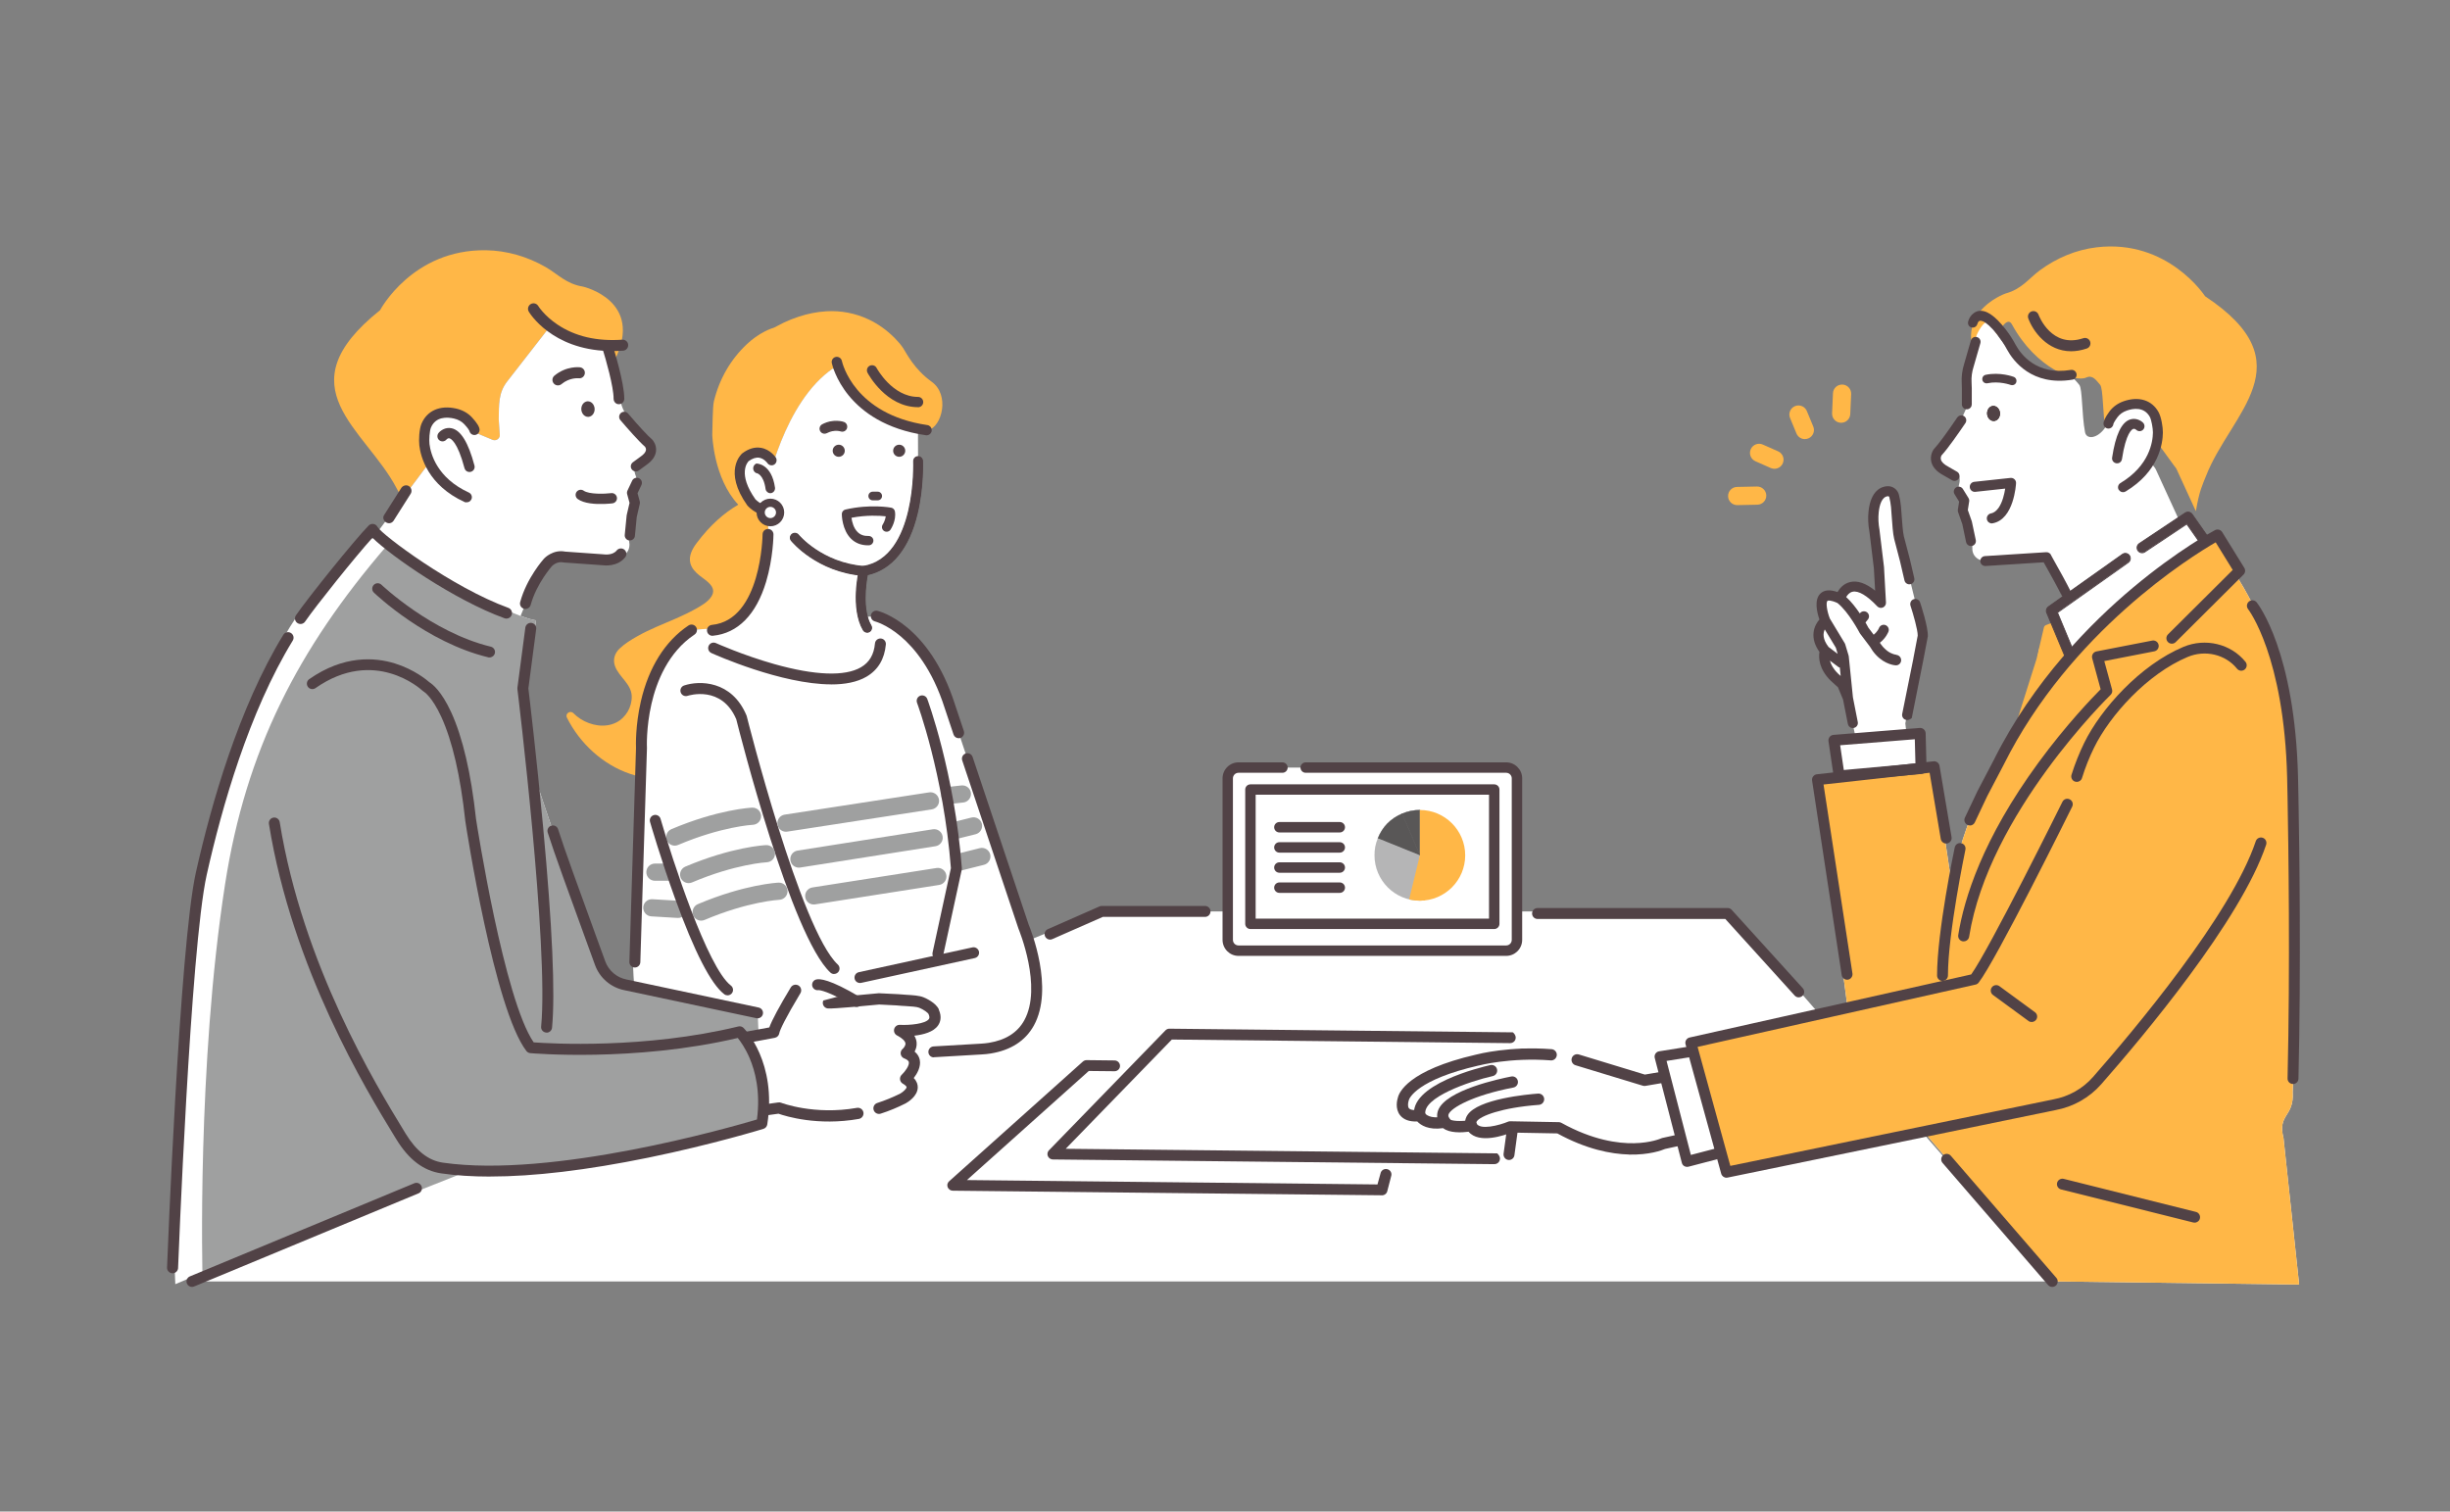 <?xml version="1.0" encoding="UTF-8"?>
<svg id="_レイヤー_1" data-name="レイヤー 1" xmlns="http://www.w3.org/2000/svg" xmlns:xlink="http://www.w3.org/1999/xlink" viewBox="0 0 470 290">
  <rect x="0" y="0" width="470" height="290" fill="#808080" stroke="none"/>
  <defs>
    <style>
      .cls-1 {
        fill: #fff;
      }

      .cls-2 {
        clip-path: url(#clippath-2);
      }

      .cls-3 {
        clip-path: url(#clippath-1);
      }

      .cls-4 {
        fill: #595757;
      }

      .cls-5 {
        clip-path: url(#clippath);
      }

      .cls-6 {
        fill: #1f0905;
      }

      .cls-7 {
        fill: none;
      }

      .cls-8 {
        fill: #514246;
      }

      .cls-9 {
        fill: #ffb747;
      }

      .cls-10 {
        fill: #b5b5b6;
      }

      .cls-11 {
        fill: #9fa0a0;
      }
    </style>
    <clipPath id="clippath">
      <rect class="cls-7" x="1.83" y="-296.07" width="226.54" height="226.21"/>
    </clipPath>
    <clipPath id="clippath-1">
      <rect class="cls-7" x="248.23" y="-296.07" width="226.54" height="226.21"/>
    </clipPath>
    <clipPath id="clippath-2">
      <path class="cls-7" d="m272.38,155.4c-1.2,0-2.29.22-3.4.69-2.21.94-3.77,2.52-4.67,4.75-.45,1.11-.63,2.06-.63,3.26,0,4.81,3.9,8.7,8.7,8.7s8.7-3.9,8.7-8.7-3.9-8.7-8.7-8.7Z"/>
    </clipPath>
  </defs>
  <g class="cls-5">
    <g>
      <path class="cls-1" d="m66.84-207.17c-3.18.83-5.68,3.06-7.14,6-1.46,2.94-1.89,6.58-.93,10.24,1.71,6.54,7.27,10.88,12.98,10.53,2.79,8.38,5.22,18.63,20.63,31.47,0,0,.51,8.22-6.78,21.61,0,0-20.57,9.77-38.22,18.65-13.68,6.89-23.52,19.58-26.83,34.54L5.5,1.78l108.36,69.74,1.91,3.47L224.14,1.78l-15.43-77.59c-3.07-13.88-12.21-25.64-24.9-32.06-17.97-9.08-39.77-19.44-39.77-19.44-4.39-12.37-7.09-21.61-7.09-21.61,10.92-9.76,18.16-23.09,20.94-31.47,5.71.35,11.27-3.98,12.98-10.53.95-3.65.53-7.3-.93-10.24-1.46-2.94-3.96-5.17-7.14-6h-95.96Z"/>
      <path class="cls-11" d="m211.1-73.43c-3.07-13.88-24.9-32.06-24.9-32.06l-40.45-18.31c-30.32,29.46-63.73,0-63.73,0,0,0-14.61,8.64-32.25,17.53-13.68,6.89-23.52,19.58-26.83,34.54L7.89,4.16l108.36,69.74,1.91,3.47L226.53,4.16l-15.43-77.59Z"/>
      <path class="cls-8" d="m115.78,78.86c-.3,0-.61-.04-.91-.11-1.06-.25-1.96-.94-2.49-1.9l-1.44-2.61L3.4,5.04c-1.34-.86-2.01-2.45-1.71-4.02l15.06-75.9c3.59-16.26,14.12-29.81,28.89-37.25,15.1-7.61,32.54-15.95,37.14-18.14,4.34-8.31,5.4-14.28,5.65-16.93-13.52-11.73-16.96-21.51-19.55-29.47-6.43-.97-12.01-6.16-13.87-13.28-1.16-4.44-.73-9.04,1.21-12.95,2.03-4.09,5.45-6.94,9.63-8.03,2.07-.55,4.19.7,4.73,2.77.54,2.07-.7,4.19-2.77,4.73-1.98.52-3.63,1.93-4.64,3.98-1.11,2.23-1.34,4.91-.65,7.54,1.2,4.6,5.06,7.89,8.99,7.64,1.76-.12,3.37.98,3.92,2.65.21.62.41,1.25.62,1.89,2.53,7.79,5.39,16.63,18.82,27.82.82.68,1.32,1.67,1.39,2.74.02.38.49,9.5-7.25,23.71-.39.72-1,1.3-1.74,1.65-.21.1-20.74,9.85-38.14,18.61-12.68,6.39-21.71,18.02-24.78,31.92L9.82-.06l106.14,68.31c.46.3.85.69,1.15,1.15L219.84,0l-14.93-75.07c-2.81-12.71-11.14-23.44-22.84-29.36-17.71-8.96-39.47-19.29-39.68-19.39-.93-.44-1.65-1.24-1.99-2.21-4.38-12.33-7.13-21.73-7.16-21.83-.42-1.43.02-2.98,1.14-3.98,9.77-8.74,17.01-21.26,19.85-29.8.55-1.67,2.14-2.76,3.92-2.65,3.89.26,7.79-3.04,8.99-7.64.69-2.63.46-5.3-.65-7.53-1.02-2.05-2.67-3.46-4.64-3.98-2.07-.54-3.31-2.66-2.77-4.73.54-2.07,2.67-3.32,4.73-2.77,4.18,1.09,7.6,3.94,9.63,8.03,1.94,3.91,2.37,8.5,1.21,12.95-1.87,7.16-7.49,12.36-13.96,13.3-3.22,8.28-9.77,19.75-19.3,28.92,1,3.26,3.03,9.74,5.8,17.61,5.19,2.48,23.26,11.13,38.4,18.78,13.79,6.97,23.6,19.61,26.94,34.69L227.95,1.02c.3,1.53-.34,3.1-1.63,3.97l-108.36,73.21c-.65.44-1.41.66-2.17.66Z"/>
    </g>
  </g>
  <g class="cls-3">
    <path class="cls-1" d="m314.48-205.81c-3.18.83-5.68,3.06-7.14,6-1.46,2.94-1.89,6.58-.93,10.24,1.71,6.54,7.27,10.88,12.98,10.53,2.79,8.38,5.22,18.63,20.63,31.47,0,0,.51,8.22-6.78,21.61,0,0-20.57,9.77-38.22,18.65-13.68,6.89-23.52,19.58-26.83,34.54L253.14,3.13l108.36,69.74,1.92,3.47L471.79,3.13l-15.43-77.59c-3.07-13.88-12.21-25.64-24.9-32.06-17.97-9.08-39.77-19.44-39.77-19.44-4.39-12.37-7.09-21.61-7.09-21.61,10.92-9.76,18.16-23.09,20.94-31.47,5.71.35,11.27-3.98,12.98-10.53.95-3.65.53-7.3-.93-10.24-1.46-2.94-3.96-5.17-7.14-6h-95.96Z"/>
    <path class="cls-8" d="m363.42,80.22c-.3,0-.61-.04-.91-.11-1.06-.25-1.96-.94-2.49-1.9l-1.44-2.61L251.05,6.39c-1.34-.86-2.01-2.45-1.71-4.02l15.06-75.9c3.59-16.27,14.12-29.81,28.89-37.25,15.1-7.61,32.54-15.95,37.14-18.14,4.34-8.31,5.4-14.28,5.65-16.93-13.52-11.73-16.96-21.51-19.55-29.47-6.43-.97-12.01-6.16-13.87-13.28-1.16-4.44-.73-9.04,1.21-12.95,2.03-4.09,5.45-6.94,9.63-8.03,2.07-.55,4.19.7,4.73,2.77.54,2.07-.7,4.19-2.77,4.73-1.98.52-3.63,1.93-4.64,3.98-1.11,2.23-1.34,4.91-.65,7.54,1.2,4.6,5.06,7.89,8.99,7.64,1.76-.12,3.37.98,3.92,2.65.21.62.41,1.25.62,1.89,2.53,7.79,5.39,16.63,18.82,27.82.82.68,1.32,1.67,1.39,2.74.02.38.49,9.5-7.25,23.71-.39.72-1,1.3-1.74,1.65-.21.1-20.74,9.85-38.14,18.61-12.68,6.39-21.71,18.02-24.78,31.92L257.46,1.3l106.14,68.31c.46.3.85.69,1.15,1.15L467.48,1.36l-14.93-75.07c-2.81-12.71-11.14-23.44-22.84-29.36-17.71-8.96-39.47-19.29-39.68-19.39-.93-.44-1.65-1.24-1.99-2.21-4.38-12.33-7.13-21.73-7.16-21.83-.42-1.43.02-2.98,1.14-3.98,9.77-8.74,17.01-21.26,19.85-29.8.55-1.67,2.14-2.76,3.92-2.65,3.89.26,7.79-3.04,8.99-7.64.69-2.63.46-5.3-.65-7.53-1.02-2.05-2.67-3.46-4.64-3.98-2.07-.54-3.31-2.66-2.77-4.73.54-2.07,2.67-3.32,4.73-2.77,4.18,1.09,7.6,3.94,9.63,8.03,1.94,3.91,2.37,8.5,1.21,12.95-1.87,7.16-7.49,12.36-13.96,13.3-3.22,8.28-9.77,19.75-19.3,28.92,1,3.26,3.03,9.74,5.8,17.61,5.19,2.48,23.26,11.13,38.4,18.78,13.79,6.97,23.6,19.61,26.94,34.69l15.45,77.67c.3,1.53-.34,3.1-1.63,3.97l-108.36,73.21c-.65.44-1.41.66-2.17.66Z"/>
  </g>
  <polygon class="cls-1" points="331.86 174.86 238.33 174.86 210.95 174.86 36.83 245.85 393.69 245.85 331.86 174.86"/>
  <path class="cls-1" d="m290.79,198.74l-3.29,23.54-21.31-.23-1.67,6.26-80.52-.86,24.68-22.09,9.61.1,6.89-7.38s65.62-.36,65.61.65Z"/>
  <path class="cls-8" d="m286.68,223.35l-84.66-.9c-.3,0-.6-.12-.8-.34-.39-.42-.36-1.03.01-1.42l22.35-23.01c.2-.21.48-.33.78-.32l65.85.7s.02,0,.03.01c1.04.92.38,2.07-.54,2.06l-64.9-.69-20.36,20.96,82.77.88c1.05.92.39,2.08-.53,2.07Z"/>
  <path class="cls-8" d="m265.09,229.32l-82.31-.88c-.43,0-.82-.27-.98-.67-.16-.4-.05-.85.27-1.13l25.67-22.98c.2-.18.46-.27.73-.27l5.34.06c.58,0,1.05.48,1.05,1.05,0,.57-.49,1.03-1.07,1.02l-4.92-.05-23.38,20.93,78.76.84.59-2.14c.12-.56.68-.92,1.25-.8.57.12.94.66.82,1.22l-.77,2.98c-.1.49-.54.83-1.05.83Z"/>
  <path class="cls-8" d="m289.48,222.54s-.09,0-.14,0c-.57-.08-.97-.61-.9-1.18l2.62-19.27c.08-.57.61-.97,1.18-.9.57.08.97.61.9,1.18l-2.62,19.27c-.07.53-.52.91-1.04.91Z"/>
  <path class="cls-8" d="m345.07,191.35c-.28,0-.55-.11-.76-.32l-13.33-14.72h-36.02c-.58,0-1.05-.47-1.05-1.05s.47-1.05,1.05-1.05h36.46c.29,0,.56.12.76.32l13.64,15.04c.4.42.39,1.08-.03,1.48-.2.19-.46.29-.73.29Z"/>
  <g>
    <path class="cls-1" d="m277.24,215.29c.81,1.42,5.02.68,5.02.68,1.33,2.83,7.48.24,7.48.24l9.31.17c12.15,6.74,20.08,3.01,20.08,3.01l12.66-2.77c.21-8.39-4.76-11.31-4.76-11.31l-11.53,1.96-12.92-3.93c-1.63-.49-3.3-.82-5-.95-8.09-.63-14.19,1.02-14.19,1.02-13.58,3.12-14.18,7.46-14.18,7.46,0,0-1.33,3.7,3.16,3.19,0,0,.95,2.01,4.85,1.24Z"/>
    <path class="cls-8" d="m282.23,217.05c-.42-.01-.82-.27-.98-.69-.32-.82-.24-1.65.23-2.39,2-3.16,11.67-4.02,13.59-4.16.59-.04,1.11.4,1.16,1,.04.59-.4,1.11-1,1.16-7.18.53-11.29,2.16-11.92,3.16-.1.16-.11.27-.04.45.22.56-.06,1.18-.61,1.4-.14.05-.28.08-.42.07Z"/>
    <path class="cls-8" d="m277.21,216.36c-.32,0-.64-.16-.84-.44-.88-1.18-.74-2.25-.47-2.94,1.51-3.86,11.94-6.05,14.02-6.45.59-.11,1.15.27,1.26.86.11.59-.27,1.15-.86,1.26-7.77,1.49-11.94,3.89-12.42,5.11-.08.21-.11.45.2.87.35.48.25,1.16-.23,1.51-.2.15-.44.22-.67.21Z"/>
    <path class="cls-8" d="m272.36,215.13c-.49-.01-.93-.36-1.03-.86-1.29-6.19,12.94-9.56,14.57-9.93.58-.13,1.16.24,1.29.82.13.58-.24,1.16-.82,1.29-4.51,1.01-13.6,4.15-12.92,7.38.12.58-.25,1.16-.84,1.28-.08.02-.17.02-.25.02Z"/>
    <path class="cls-8" d="m312.54,221.5c-3.52-.09-8.23-1.01-13.79-4.05l-8.82-.16c-1.24.49-6.18,2.24-8.2-.16-1.34.17-3.65.28-4.89-.69-2.82.4-4.29-.57-4.96-1.28-1.51.06-2.61-.34-3.29-1.19-1.01-1.28-.56-2.97-.42-3.4.21-.93,1.9-5.22,14.96-8.23.47-.12,6.51-1.67,14.53-1.05.59.05,1.04.57.99,1.16-.05.59-.56,1.04-1.16.99-7.79-.6-13.76.97-13.82.99-.01,0-.03,0-.04,0-11.79,2.71-13.24,6.26-13.35,6.58,0,.08-.02.1-.05.19-.1.3-.23,1.06.05,1.42.26.32.98.44,1.97.33.48-.06.91.15,1.09.6.1.16.9,1.21,3.67.66.46-.09.92.12,1.15.53.27.32,2.07.47,3.9.15.48-.08.96.16,1.16.6.66,1.41,4.45.39,6.08-.29.14-.06.29-.09.44-.08l9.31.17s0,0,0,0c.17,0,.34.05.5.14,6,3.33,10.88,3.96,13.91,3.9,3.28-.06,5.17-.91,5.19-.92.07-.03.15-.06.22-.08l11.82-2.58c-.05-2.83-.74-5.26-2.05-7.22-.73-1.1-1.49-1.77-1.89-2.08l-11.09,1.88c-.17.03-.33.02-.5-.03l-12.92-3.93c-.57-.17-.89-.78-.72-1.35.17-.57.78-.89,1.35-.72l12.67,3.86,11.27-1.91c.25-.04.51,0,.73.13.23.13,5.51,3.35,5.29,12.27-.01.5-.36.92-.85,1.03l-12.56,2.75c-.58.25-3.03,1.17-6.92,1.08Zm-39.18-7.91h0Zm-3.06-2.58h0Z"/>
  </g>
  <g>
    <polygon class="cls-1" points="318.43 202.71 323.63 222.84 331.91 220.68 327.55 201.26 318.43 202.71"/>
    <path class="cls-8" d="m323.63,223.87c-.18,0-.36-.05-.52-.14-.24-.14-.41-.37-.47-.63l-5.2-20.13c-.07-.28-.02-.58.14-.82.16-.24.41-.41.7-.45l9.12-1.45c.54-.08,1.05.26,1.17.79l4.36,19.42c.12.54-.21,1.08-.74,1.22l-8.28,2.16c-.09.02-.17.03-.26.03Zm-3.92-20.32l4.66,18.03,6.32-1.65-3.93-17.51-7.04,1.12Z"/>
  </g>
  <path class="cls-9" d="m383.28,64.1c.29-.69,1.8-3.49,2.68-1.87,4.62,8.5,12.15,11.17,14.24,10.21,1.27-.58,1.91.52,2.67,1.37.64.72.46,5.67,1.12,9.11.27,1.42,2.38,1.32,3.96-1.03.81-1.2,2.54-1.28,3.53-.23l5.69,7.81c.17.18.31.39.41.61l3.67,8c.67-4.01,1.28-5.07,1.96-6.8,4.73-12.12,19.37-21.5-.19-34.44,0,0-7.13-11.03-20.83-9.39-3.93.47-7.64,2.04-10.83,4.38-2.11,1.55-3.51,3.64-6.6,4.47,0,0-12.38,4.27-3.35,16.39.34-4.01,1.11-6.79,1.88-8.61Z"/>
  <path class="cls-9" d="m123.04,143.53s-.8-15.73,9.6-22.66l4.98-.37c2.08-1.01,6.95-3.65,8.17-6.63,0,0,2.2-6.86,1.44-15.21l-.2-4.85s3.27-16.68,12.83-23.15c0,0,4.7,8.03,15.89,12.13.49-.41,1.37-.03,2.31-.27,2.64-.66,4.2-6.75.67-9.28-3.35-2.41-4.79-5.39-5.47-6.45-.47-.7-1.03-1.33-1.62-1.93-1.43-1.45-3.1-2.67-4.93-3.54-2.55-1.22-5.37-1.77-8.2-1.6-1.8.11-3.56.47-5.27,1.03-.98.32-1.93.7-2.87,1.14-.62.29-1.3.7-1.86.96-.21.09-.45.15-.66.23-.38.15-.76.31-1.12.5-1.25.64-2.41,1.47-3.43,2.43-3.16,2.96-5.3,6.7-6.35,10.99-.27,1.11-.25,5.29-.31,6.44,0,0,.22,8.29,4.99,13.39-2.67,1.54-5.33,3.84-7.97,7.34-.83,1.1-1.61,2.5-1.21,3.93.27.97.95,1.67,1.71,2.29,1.21.99,3.52,2.19,2.31,4.06-.7,1.08-1.95,1.76-3.05,2.38-1.2.67-2.44,1.26-3.7,1.81-2.51,1.1-5.09,2.08-7.48,3.44-1.18.67-2.41,1.42-3.39,2.36-.94.9-1.32,2.12-.87,3.36.77,2.11,3.14,3.38,3.21,5.78.06,2.06-1.14,4.13-3,5.05-2.16,1.07-4.81.57-6.78-.67-.52-.33-.99-.71-1.42-1.14-.6-.6-1.62.08-1.23.87,2.47,4.93,6.87,9,12.12,10.78.64.22,1.28.39,1.94.53l.24-5.46Z"/>
  <path class="cls-9" d="m77.16,95.72l6.76-9.06.87.87,5.25-5.01,4.45,1.86c.62.26,1.32-.15,1.39-.82l-.21-3.15c.07-2.78-.09-5.02,1.62-7.22l8.6-11.05c-.89,1.04,8.43,3.83,11.66,4.15l.39,2.76c5.68-11.39-6.09-14.06-6.09-14.06-3.23-.5-4.87-2.43-7.17-3.75-3.48-2-7.42-3.17-11.47-3.23-14.12-.2-20.3,11.5-20.3,11.5-18.66,14.89-2.81,22.68,3.21,34.23.36.68.69,1.25,1.03,1.96Z"/>
  <polygon class="cls-1" points="353.33 154.55 351.83 142.18 368.27 140.71 369.19 150.39 353.33 154.55"/>
  <path class="cls-1" d="m196.35,177.79l-14.13-42.26c-4.8-15.11-14.13-17.33-14.13-17.33l-2.38.18c-1.63-4.13-.04-8.85-.04-8.85,11.18-2.18,10.45-21.08,10.45-21.08-.04-5,0-5.53,0-5.53-11.47-4.05-16.27-12.27-16.27-12.27-9.57,6.47-12.83,23.15-12.83,23.15l.2,4.85c.76,8.35-1.44,15.21-1.44,15.21-1.22,2.98-6.09,5.61-8.17,6.63l-4.98.37c-10.4,6.93-9.6,22.66-9.6,22.66l-1.6,36.52c-.04,2.77-.25,14.52,2.41,16.11l3.98,10.28,60.39-5.16c.55-.03,1.09-.08,1.63-.17,15.28-2.49,6.48-23.32,6.48-23.32Z"/>
  <path class="cls-8" d="m121.78,185.62s-.02,0-.03,0c-.58-.02-1.03-.5-1.01-1.08l1.27-41c-.02-.48-.14-4.31.93-8.97,1.5-6.54,4.66-11.58,9.14-14.57.48-.32,1.13-.19,1.45.29.32.48.19,1.13-.29,1.45-5.08,3.39-7.3,9.1-8.26,13.29-1.05,4.6-.88,8.41-.87,8.44,0,.03,0,.06,0,.09l-1.27,41.04c-.02.57-.48,1.02-1.05,1.02Z"/>
  <path class="cls-8" d="m179.14,202.86c-.55,0-1.01-.43-1.04-.99-.03-.58.41-1.07.98-1.11l9.09-.53c.53-.03,1.04-.08,1.53-.16,3.22-.52,5.5-1.97,6.79-4.31,3.54-6.41-1.06-17.46-1.1-17.57-.01-.02-.02-.05-.03-.08l-10.77-32.22c-.18-.55.11-1.14.66-1.33.55-.18,1.14.11,1.33.66l10.76,32.18c.37.88,4.94,12.21.99,19.36-1.62,2.92-4.41,4.73-8.29,5.36-.56.09-1.15.15-1.75.18l-9.08.53s-.04,0-.06,0Z"/>
  <path class="cls-8" d="m183.91,141.63c-.44,0-.85-.28-.99-.72l-1.69-5.05c-2.38-7.5-5.9-11.62-8.43-13.76-2.73-2.31-4.93-2.87-4.95-2.88-.56-.14-.9-.7-.77-1.26.14-.56.7-.9,1.26-.77.4.1,9.96,2.54,14.88,18.03l1.68,5.03c.18.55-.11,1.14-.66,1.33-.11.04-.22.05-.33.05Z"/>
  <path class="cls-8" d="m173.66,86.52c-.02.64-.56,1.14-1.2,1.12-.64-.02-1.14-.56-1.12-1.2.02-.64.56-1.14,1.2-1.12.64.02,1.14.56,1.12,1.2Z"/>
  <path class="cls-8" d="m162.06,86.52c-.02.64-.56,1.14-1.2,1.12-.64-.02-1.14-.56-1.12-1.2.02-.64.56-1.14,1.2-1.12.64.02,1.14.56,1.12,1.2Z"/>
  <g>
    <g>
      <path class="cls-8" d="m165.67,110.27s-.04,0-.06,0c-8.79-.71-13.5-6.4-13.69-6.64-.26-.32-.21-.78.11-1.03.32-.26.78-.21,1.03.11h0c.04.05,4.54,5.45,12.67,6.11.4.03.71.39.67.79-.03.38-.35.68-.73.68Z"/>
      <path class="cls-8" d="m165.67,110.4s-.05,0-.07,0c-8.84-.71-13.58-6.45-13.78-6.69-.14-.18-.21-.4-.19-.63.02-.23.14-.43.31-.58.37-.3.91-.24,1.21.13.04.05,4.5,5.41,12.58,6.06.47.04.83.45.79.93-.04.44-.41.79-.86.79Zm-13.18-7.84c-.13,0-.27.04-.38.14-.13.1-.21.25-.22.41-.02.16.03.32.13.45.19.24,4.87,5.9,13.61,6.6.33.03.63-.23.66-.56.03-.34-.22-.63-.56-.66-8.2-.66-12.71-6.1-12.76-6.15-.12-.15-.3-.22-.47-.22Z"/>
    </g>
    <g>
      <path class="cls-8" d="m165.67,110.37s-.04,0-.07,0c-8.83-.71-13.56-6.44-13.76-6.68-.14-.17-.2-.39-.18-.61.02-.22.13-.42.3-.56.36-.29.88-.23,1.17.12.04.05,4.49,5.42,12.6,6.07.22.02.42.12.57.29.14.17.21.38.2.61-.03.43-.4.77-.83.77Zm-13.18-7.84c-.14,0-.28.05-.4.14-.13.11-.21.26-.23.43-.02.17.03.34.14.47.2.24,4.88,5.9,13.63,6.61.35.03.66-.24.69-.58.01-.17-.04-.33-.15-.46-.11-.13-.26-.21-.43-.22-8.2-.66-12.69-6.09-12.74-6.14-.13-.15-.31-.23-.49-.23Z"/>
      <path class="cls-8" d="m165.67,110.49s-.05,0-.08,0c-8.87-.71-13.65-6.48-13.85-6.72-.16-.2-.24-.45-.21-.7.03-.25.15-.48.35-.64.41-.33,1.01-.27,1.35.14.04.05,4.47,5.38,12.52,6.02.25.02.49.14.65.33.17.19.25.44.23.7-.04.49-.46.88-.95.88Zm-13.18-7.84c-.12,0-.23.04-.32.11-.11.09-.17.21-.19.34-.01.14.03.27.11.38.19.24,4.85,5.86,13.54,6.56.13,0,.27-.03.37-.12.11-.09.17-.21.18-.35.01-.14-.03-.27-.12-.37-.09-.1-.21-.17-.35-.18-8.24-.66-12.78-6.13-12.83-6.19-.1-.12-.24-.19-.4-.19Z"/>
    </g>
  </g>
  <g>
    <g>
      <path class="cls-8" d="m166.35,121.18c-.25,0-.5-.13-.64-.36-2.43-4.17-.82-11.16-.75-11.45.07-.29.31-.51.6-.56,10.51-1.67,9.84-20.13,9.83-20.32-.02-.41.3-.75.7-.77.41-.02.75.3.77.7,0,.2.2,4.98-1.02,10.07-1.59,6.68-4.89,10.7-9.55,11.67-.3,1.58-1.12,6.81.69,9.91.2.35.09.8-.26,1-.12.07-.24.1-.37.1Z"/>
      <path class="cls-8" d="m166.35,121.3c-.3,0-.58-.16-.73-.42-2.45-4.21-.84-11.24-.77-11.53.08-.34.35-.59.69-.64,10.4-1.65,9.75-20.02,9.74-20.2-.02-.47.34-.86.81-.88.47-.02.86.34.88.81,0,.2.2,5-1.02,10.1-1.59,6.67-4.9,10.73-9.56,11.74-.3,1.62-1.07,6.74.69,9.76.24.4.1.92-.3,1.16-.13.08-.28.12-.43.12Zm9.78-33.46s-.02,0-.03,0c-.34.01-.61.31-.6.65,0,.19.67,18.75-9.93,20.43-.25.04-.45.23-.51.47-.07.29-1.67,7.24.74,11.37.17.29.56.39.85.22.3-.17.4-.56.22-.85-1.83-3.13-1-8.44-.7-9.99,0-.04.04-.08.09-.09,4.61-.96,7.89-4.97,9.46-11.59,1.21-5.07,1.02-9.84,1.01-10.04-.01-.33-.29-.6-.62-.6Z"/>
    </g>
    <g>
      <path class="cls-8" d="m166.35,121.28c-.3,0-.57-.16-.72-.41-2.45-4.2-.83-11.23-.76-11.52.08-.33.34-.58.68-.63,10.43-1.66,9.76-20.03,9.75-20.22-.02-.46.34-.85.8-.87.46-.02.85.34.87.8,0,.2.2,5-1.02,10.09-1.59,6.67-4.9,10.73-9.56,11.73-.3,1.61-1.08,6.75.69,9.78.11.19.14.42.09.63-.06.22-.19.4-.39.51-.13.07-.27.11-.42.11Zm9.78-33.46s-.02,0-.03,0c-.35.02-.62.31-.61.66,0,.19.68,18.73-9.92,20.42-.26.04-.46.23-.52.48-.07.29-1.67,7.24.74,11.38.11.19.32.32.55.32.11,0,.22-.03.32-.09.15-.09.25-.22.3-.39.04-.16.02-.34-.07-.48-1.83-3.13-1-8.43-.7-9.98v-.06s.08-.01.08-.01c4.62-.97,7.89-4.98,9.47-11.6,1.21-5.07,1.02-9.84,1.01-10.04-.01-.34-.3-.61-.64-.61Z"/>
      <path class="cls-8" d="m166.35,121.39c-.34,0-.65-.18-.82-.47-2.47-4.24-.85-11.31-.78-11.61.09-.37.39-.66.77-.72,10.34-1.64,9.66-19.92,9.66-20.1-.02-.52.38-.96.9-.98.52-.02.96.38.98.9,0,.2.2,5.01-1.02,10.13-1.59,6.68-4.9,10.76-9.57,11.8-.3,1.6-1.04,6.66.69,9.63.13.22.16.47.1.72-.06.24-.22.45-.44.58-.14.08-.31.13-.48.13Zm9.78-33.57l-.02.11c-.29.01-.51.26-.5.55,0,.19.69,18.83-10.01,20.53-.21.03-.38.19-.43.4-.07.29-1.66,7.2.73,11.3.14.24.48.33.72.19.12-.07.21-.18.24-.32.04-.14.02-.28-.05-.4-1.85-3.16-1.01-8.5-.71-10.06v-.06s.06-.08.1-.09h.06c4.57-.97,7.82-4.95,9.39-11.53,1.21-5.06,1.02-9.81,1.01-10.01-.01-.28-.24-.5-.53-.5v-.11Z"/>
    </g>
  </g>
  <path class="cls-1" d="m141.57,88.95s.12,10.12,8.67,8.8l1.2-5.66s-5.78-10.12-9.88-3.13Z"/>
  <g>
    <g>
      <path class="cls-8" d="m147.05,98.71c.56,0,1.09-.15,1.58-.44.38-.23.51-.73.28-1.11-.23-.38-.73-.51-1.11-.28-1.24.74-2.77-.74-3.01-.98-3.54-5.02-1.51-7.3-1.26-7.55.76-.56,1.49-.79,2.16-.68,1.02.17,1.66,1.08,1.67,1.09.25.37.75.46,1.12.22.37-.25.47-.75.22-1.12-.04-.06-1.01-1.49-2.73-1.79-1.14-.2-2.3.14-3.45,1.01-.02.01-.03.03-.05.04-.15.13-3.59,3.26,1.03,9.76.02.03.04.05.06.08.03.03.63.68,1.5,1.17.68.38,1.35.58,1.99.58Z"/>
      <path class="cls-8" d="m147.05,98.87c-.67,0-1.36-.2-2.06-.6-.87-.49-1.48-1.13-1.54-1.2-.03-.03-.05-.06-.08-.09-4.7-6.62-1.16-9.84-1.01-9.97.02-.02.04-.03.06-.05,1.19-.89,2.39-1.24,3.57-1.04,1.78.3,2.79,1.79,2.83,1.85.29.44.17,1.04-.26,1.34-.44.3-1.04.18-1.34-.26,0,0-.61-.87-1.56-1.03-.62-.1-1.31.12-2.04.65-.22.22-2.17,2.42,1.3,7.33.15.15,1.65,1.62,2.8.94.22-.13.48-.17.73-.11.25.06.46.22.6.44.27.46.13,1.05-.33,1.33-.51.31-1.07.46-1.66.46Zm-1.71-12.69c-.9,0-1.82.34-2.73,1.03-.01,0-.03.02-.04.03-.14.13-3.48,3.16,1.06,9.55.02.02.03.04.05.06.06.07.64.68,1.46,1.14,1.22.69,2.41.74,3.41.14.31-.19.41-.59.22-.89-.09-.15-.23-.25-.4-.3-.17-.04-.34-.02-.49.07-1.33.79-2.9-.7-3.2-1.01-3.63-5.15-1.51-7.52-1.26-7.77.82-.6,1.58-.84,2.29-.73,1.09.18,1.77,1.15,1.77,1.16.2.29.61.37.9.17.3-.2.38-.6.18-.9-.04-.06-.98-1.44-2.62-1.72-.2-.03-.4-.05-.6-.05Z"/>
    </g>
    <g>
      <path class="cls-8" d="m147.78,94.47s.09,0,.13-.01c.41-.07.68-.48.62-.89-.64-4.42-3.28-4.47-3.4-4.47h0c-.59.28-.65,1.1-.11,1.46l.08.06c.06,0,1.49.13,1.92,3.2.05.38.38.65.75.65Z"/>
      <path class="cls-8" d="m147.78,94.62c-.45,0-.84-.34-.91-.79-.41-2.95-1.76-3.07-1.78-3.07h-.04s-.12-.08-.12-.08c-.3-.2-.47-.54-.44-.9.03-.36.24-.67.56-.83l.07-.02c.12,0,2.9.05,3.55,4.61.07.51-.26.98-.75,1.07-.05,0-.1.01-.16.01Zm-2.61-4.17c.27.04,1.61.4,2.02,3.33.05.33.36.56.7.51.32-.05.54-.37.49-.71-.58-4.06-2.87-4.32-3.2-4.34-.21.11-.34.32-.35.55-.02.25.09.48.3.62l.05.04Z"/>
    </g>
  </g>
  <g>
    <path class="cls-8" d="m157.99,83.06c-.22-.05-.42-.2-.54-.42-.22-.41-.06-.91.35-1.13,2.09-1.11,3.98-.47,4.06-.44.43.15.66.63.51,1.06-.15.43-.62.66-1.06.51-.07-.02-1.31-.41-2.73.34-.19.1-.4.12-.59.07Z"/>
    <path class="cls-8" d="m158.18,83.21c-.08,0-.15,0-.23-.03h0c-.27-.06-.49-.24-.62-.48-.25-.47-.07-1.05.4-1.3,2.14-1.14,4.08-.48,4.16-.45.5.18.76.73.59,1.23-.17.5-.72.76-1.22.59-.05-.02-1.25-.4-2.63.33-.14.07-.3.11-.45.11Zm2.21-2.22c-.7,0-1.6.14-2.54.64-.34.18-.48.61-.29.96.09.18.26.31.46.36h0c.17.04.35.02.5-.06,1.47-.78,2.77-.37,2.83-.35.37.13.77-.07.9-.43.13-.37-.06-.77-.43-.9-.04-.01-.6-.2-1.42-.2Z"/>
  </g>
  <path class="cls-8" d="m177.74,83.51s-.1,0-.14-.01c-15.42-2.25-17.93-13.38-18.03-13.85-.11-.53.23-1.06.76-1.17.53-.11,1.05.23,1.17.76.09.42,2.38,10.26,16.39,12.31.24.03.44.15.59.31.19.21.29.5.25.81-.07.49-.49.84-.98.84Z"/>
  <path class="cls-8" d="m176.13,78.12c-6.15,0-9.56-6.34-9.71-6.61-.25-.48-.07-1.08.41-1.33.48-.25,1.08-.07,1.33.41h0c.03.06,3.02,5.56,7.96,5.56.54,0,.99.44.99.99s-.44.99-.99.99Z"/>
  <g>
    <circle class="cls-1" cx="147.79" cy="98.32" r="1.87"/>
    <path class="cls-8" d="m147.79,100.97c-1.46,0-2.65-1.19-2.65-2.65s1.19-2.65,2.65-2.65,2.65,1.19,2.65,2.65-1.19,2.65-2.65,2.65Zm0-3.73c-.6,0-1.08.49-1.08,1.08s.49,1.08,1.08,1.08,1.08-.49,1.08-1.08-.49-1.08-1.08-1.08Z"/>
  </g>
  <path class="cls-8" d="m168.38,95.99h-.96c-.46,0-.83-.37-.83-.83s.37-.83.83-.83h.96c.46,0,.83.37.83.83s-.37.83-.83.83Z"/>
  <path class="cls-8" d="m159.46,131.3c-9.55,0-22.31-5.7-22.99-6.01-.53-.24-.76-.86-.52-1.39.24-.53.86-.76,1.39-.52.05.02,5.18,2.33,11.21,4.03,7.79,2.19,13.54,2.4,16.61.61,1.62-.94,2.5-2.44,2.69-4.57.05-.58.56-1,1.14-.95.58.05,1,.56.95,1.14-.26,2.82-1.51,4.9-3.72,6.19-1.81,1.06-4.17,1.48-6.76,1.48Z"/>
  <path class="cls-8" d="m136.67,121.98c-.53,0-.99-.4-1.04-.95-.06-.58.37-1.09.94-1.14,9.49-.93,9.72-17.2,9.72-17.37,0-.58.47-1.04,1.05-1.04,0,0,0,0,0,0,.58,0,1.04.48,1.04,1.05,0,.18-.05,4.55-1.42,9.11-1.9,6.29-5.42,9.86-10.19,10.33-.03,0-.07,0-.1,0Z"/>
  <path class="cls-8" d="m160.01,186.87c-.26,0-.51-.09-.71-.28-7.51-6.98-17.41-46.01-18.06-48.6-2.79-6.54-9.07-4.58-9.34-4.49-.55.18-1.14-.12-1.32-.67-.18-.55.11-1.14.66-1.32,2.9-.97,9.13-1.01,11.96,5.74.02.05.04.1.05.15.1.41,10.32,41.01,17.47,47.65.42.39.45,1.06.05,1.48-.21.22-.49.33-.77.33Z"/>
  <path class="cls-11" d="m150.77,159.57c-.8,0-1.5-.58-1.62-1.4-.14-.9.48-1.74,1.38-1.88l27.72-4.27c.9-.14,1.74.48,1.88,1.38.14.9-.48,1.74-1.38,1.88l-27.72,4.27c-.08.01-.17.02-.25.02Z"/>
  <path class="cls-11" d="m153.25,166.46c-.8,0-1.5-.58-1.62-1.39-.14-.9.47-1.74,1.37-1.88l25.95-4.09c.9-.14,1.74.47,1.88,1.37.14.9-.47,1.74-1.37,1.88l-25.95,4.09c-.09.01-.17.02-.26.02Z"/>
  <path class="cls-11" d="m156.1,173.53c-.8,0-1.5-.58-1.62-1.39-.14-.9.47-1.74,1.37-1.88l23.81-3.73c.9-.14,1.74.47,1.88,1.37.14.9-.47,1.74-1.37,1.88l-23.81,3.73c-.09.01-.17.02-.26.02Z"/>
  <path class="cls-11" d="m129.44,162.24c-.64,0-1.25-.38-1.52-1-.35-.84.04-1.8.87-2.16,8.97-3.8,15.24-4.12,15.5-4.13.91-.04,1.68.66,1.72,1.57.04.91-.66,1.67-1.57,1.72-.08,0-6,.32-14.36,3.87-.21.09-.43.13-.64.13Z"/>
  <path class="cls-11" d="m132.11,169.43c-.64,0-1.25-.38-1.52-1-.35-.84.04-1.8.87-2.16,8.97-3.8,15.24-4.12,15.5-4.13.91-.04,1.68.66,1.72,1.57.04.91-.66,1.67-1.57,1.72-.08,0-6,.32-14.36,3.87-.21.09-.43.13-.64.13Z"/>
  <path class="cls-11" d="m134.51,176.63c-.64,0-1.25-.38-1.52-1-.35-.84.04-1.8.87-2.16,8.97-3.8,15.24-4.12,15.5-4.13.91-.04,1.68.66,1.72,1.57.04.91-.66,1.67-1.57,1.72-.08,0-6,.32-14.36,3.87-.21.09-.43.13-.64.13Z"/>
  <path class="cls-11" d="m182.22,154.24c-.83,0-1.54-.62-1.63-1.46-.1-.9.55-1.72,1.45-1.82l2.4-.27c.9-.1,1.72.55,1.82,1.45.1.9-.55,1.72-1.45,1.82l-2.4.27c-.06,0-.12.01-.18.01Z"/>
  <path class="cls-11" d="m183.56,160.9c-.74,0-1.41-.5-1.6-1.25-.22-.88.32-1.78,1.2-2l3.2-.8c.88-.22,1.78.32,2,1.2.22.88-.32,1.78-1.2,2l-3.2.8c-.13.03-.27.05-.4.05Z"/>
  <path class="cls-11" d="m184.09,167.04c-.74,0-1.41-.5-1.6-1.25-.22-.88.32-1.78,1.2-2l4.27-1.07c.88-.22,1.78.32,2,1.2.22.88-.32,1.78-1.2,2l-4.27,1.07c-.13.03-.27.05-.4.05Z"/>
  <path class="cls-8" d="m179.92,184.03c-.07,0-.15,0-.22-.02-.57-.12-.92-.68-.8-1.25l3.52-16.2c-1.41-18.03-6.45-31.59-6.5-31.73-.2-.54.07-1.15.61-1.35.54-.2,1.15.07,1.35.61.05.14,5.22,14.04,6.64,32.46,0,.1,0,.2-.02.3l-3.55,16.35c-.11.49-.54.83-1.02.83Z"/>
  <path class="cls-8" d="m166.5,104.62c-1.29,0-2.37-.42-3.22-1.24-1.77-1.73-1.79-4.63-1.79-4.75,0-.42.29-.78.69-.87,4.75-1.1,8.62-.39,8.78-.36.37.07.66.36.72.73.29,1.72-.73,3.31-.85,3.49-.27.41-.83.52-1.24.25-.41-.27-.52-.83-.25-1.24.16-.24.49-.89.58-1.57-1.17-.13-3.67-.28-6.58.28.11.77.4,1.99,1.2,2.76.53.52,1.22.76,2.09.73.49,0,.91.38.92.87.01.49-.38.91-.87.92-.06,0-.11,0-.17,0Z"/>
  <path class="cls-1" d="m124.85,86.2c-.05-.75-.57-1.79-1.11-2.31-5.42-5.19-4.51-7.42-4.71-7.24l-1.48-10.36c-3.23-.32-12.55-3.11-11.66-4.15l-8.6,11.05c-1.71,2.2-1.55,4.43-1.62,7.22l.21,3.15c-.07.67-.77,1.08-1.39.82l-4.45-1.86-5.25,5.01-.87-.87-15.88,21.29,29.18,16.68,4.91-12c.17-.34,3.3-4.5,3.03-4.77h0c.6-.32,1.16-.53,1.53-.53l9.01.06c4.89,0,5.26-2.15,4.99-3.54-.23-1.18-.21-2.4-.02-3.59l.13-.81c.09-.53.39-1.33.64-1.8.45-.88.39-1.82.24-2.48-.11-.52-.08-1.07.14-1.56.59-1.28.17-2.24.17-2.24-.95-2.38.62-2.94,1.32-3.07.26-.05.52-.1.73-.25.73-.52.87-1.09.82-1.84Z"/>
  <g>
    <path class="cls-1" d="m91.02,82.49s-.02-.44-1.21-1.74c-.67-.73-1.58-1.19-2.54-1.4-1.6-.36-4.34-.42-5.5,2.33-.35.84-.46,2.75-.35,3.65.31,2.52,1.89,7.23,8.13,10.09l1.48-12.93Z"/>
    <path class="cls-8" d="m89.39,96.4c-.09-.01-.18-.04-.26-.08-7.05-3.23-8.43-8.67-8.69-10.87-.12-1.03-.03-3.1.42-4.16,1.06-2.51,3.53-3.6,6.62-2.91,1.22.27,2.28.86,3.05,1.69.97,1.05,1.45,1.83,1.47,2.37.02.54-.41,1-.95,1.02-.49.02-.9-.32-1-.79-.04-.09-.23-.47-.97-1.27-.5-.54-1.2-.92-2.03-1.11-1.24-.28-3.47-.42-4.38,1.75-.26.62-.38,2.33-.28,3.15.23,1.86,1.42,6.5,7.56,9.31.49.23.71.81.48,1.3-.19.41-.62.63-1.04.56Zm.67-13.69h0Zm-.03-.18s0,0,0,0t0,0Zm0,0s0,0,0,0c0,0,0,0,0,0Zm0,0s0,0,0,0c0,0,0,0,0,0Z"/>
  </g>
  <path class="cls-8" d="m125.16,84.38s-.06-.06-.09-.09c-.78-.65-2.45-2.45-4.58-4.95-.35-.41-.97-.46-1.37-.11-.41.35-.46.97-.11,1.37,1.25,1.47,3.54,4.08,4.74,5.12.07.1.21.34.17.63-.05.4-.42.84-1.07,1.28l-1.44,1.06c-.43.32-.53.93-.21,1.36.15.21.38.35.64.39.26.04.52-.02.72-.18l1.39-1.02c1.14-.78,1.78-1.68,1.9-2.67.14-1.24-.6-2.1-.69-2.19Z"/>
  <path class="cls-8" d="m120.68,103.69c-.51-.08-.88-.55-.83-1.07l.36-3.69s.01-.09.02-.13l.54-2.32-.46-1.68c-.06-.23-.04-.47.06-.68l.9-1.9c.23-.49.82-.7,1.31-.47.49.23.7.82.47,1.31l-.75,1.57.43,1.57c.04.16.05.32,0,.48l-.58,2.5-.35,3.62c-.05.54-.53.94-1.08.88-.02,0-.04,0-.05,0Z"/>
  <path class="cls-8" d="m113.16,96.56c-.88-.13-1.71-.38-2.32-.81-.44-.31-.55-.93-.24-1.37.31-.44.93-.55,1.37-.24,1.02.72,4,.63,5.28.47.54-.07,1.03.32,1.1.86.07.54-.32,1.03-.86,1.1-.33.04-2.43.28-4.34-.01Z"/>
  <path class="cls-8" d="m89.91,90.55c-.38-.06-.7-.33-.8-.72-1.36-5.14-2.65-5.68-2.9-5.74-.3-.07-.55.22-.56.23-.34.42-.96.48-1.38.14-.42-.34-.48-.97-.14-1.39.37-.46,1.31-1.16,2.49-.91,1.78.38,3.22,2.72,4.4,7.16.14.53-.17,1.06-.7,1.2-.13.04-.27.04-.4.02Z"/>
  <path class="cls-8" d="m111.67,79.17c.33.73,1.11,1.02,1.73.64.62-.38.86-1.28.52-2.01-.33-.73-1.11-1.02-1.73-.64-.62.38-.86,1.28-.52,2.01Z"/>
  <path class="cls-8" d="m118.38,77.49c.11.04.22.06.34.06.57,0,1.03-.45,1.04-1.01.04-3.05-2.12-9.95-2.21-10.24-.17-.54-.75-.84-1.29-.67-.54.17-.84.75-.67,1.29.6,1.9,2.15,7.33,2.12,9.6,0,.45.28.83.67.98Z"/>
  <path class="cls-8" d="m116.64,67.34c-10.8-.35-15.01-7.23-15.2-7.55-.3-.5-.13-1.15.37-1.45.5-.3,1.15-.13,1.45.37.02.03,1.14,1.85,3.67,3.55,3.39,2.28,7.58,3.26,12.45,2.91.58-.04,1.09.4,1.13.98.04.58-.4,1.09-.98,1.13-1.01.07-1.96.09-2.88.06Z"/>
  <path class="cls-8" d="m107,73.94c-.29,0-.58-.14-.78-.38-.37-.45-.31-1.12.14-1.49,2.31-1.92,4.82-1.61,4.92-1.6.58.08.99.61.91,1.19-.08.58-.6.99-1.18.91-.09,0-1.74-.17-3.3,1.13-.21.17-.46.25-.71.24Z"/>
  <path class="cls-8" d="m74.58,100.38c-.39-.01-.79-.25-.99-.73-.13-.31-.05-.66.15-.92l3.27-5.16c.35-.46,1-.61,1.47-.28.51.34.61,1.04.25,1.52l-3.27,5.16c-.22.28-.55.43-.88.42Z"/>
  <path class="cls-8" d="m100.8,116.83c-.09,0-.18-.01-.28-.04-.56-.15-.89-.73-.73-1.29,1.27-4.64,4.45-8.19,4.58-8.34.08-.09,1.73-1.8,4.06-1.33l7.33.52s.07,0,.11.01c.01,0,1.63.25,2.43-.75.36-.45,1.02-.52,1.47-.16.45.36.52,1.02.16,1.47-1.47,1.84-3.93,1.58-4.37,1.52l-7.36-.52c-.05,0-.1-.01-.15-.02-1.2-.27-2.12.66-2.16.7,0,.01-2.96,3.32-4.09,7.46-.13.47-.55.77-1.01.77Z"/>
  <path class="cls-1" d="m33.63,246.36s-5.78-113.5,37.62-143.13c0,0,25.51,14.98,31.58,15.79l-2.02,13.77,2.02,17s12.15,36.44,13.77,38.06l28.75,6.48.4,9.72-36.84,10.53-11.36,4.74-63.91,27.05Z"/>
  <path class="cls-11" d="m38.85,244.91s-1.09-40.33,4.32-75.23c4-25.78,14.01-45.16,30.91-64.84,0,0,22.67,13.36,28.75,14.17l-2.02,13.77,2.02,17s12.15,36.44,13.77,38.06l28.75,6.48.4,9.72-36.84,10.53-12.39,7.42-57.66,22.93Z"/>
  <path class="cls-8" d="m97.24,118.68c-.14.01-.29,0-.44-.06-9.64-3.49-21.83-11.96-25.35-15.45-3.29,3.63-10.88,13.11-12.92,16.08-.33.49-1,.61-1.48.28-.49-.33-.61-1-.28-1.48,2.26-3.3,11.26-14.49,13.95-17.22.25-.25.6-.36.94-.3.34.06.63.28.78.59.88,1.51,14.34,11.6,25.08,15.5.55.2.84.81.64,1.36-.15.41-.52.67-.93.7Z"/>
  <path class="cls-8" d="m33.19,244.28c-.06,0-.12,0-.19,0-.59-.06-1.01-.59-.95-1.17.01-.11,2.36-61.58,5.53-75.73,2.93-13.08,8.22-31.61,16.77-45.59.31-.5.96-.66,1.46-.35.5.31.66.96.35,1.46-8.4,13.72-13.61,32-16.5,44.92-3.14,14.03-5.49,75.4-5.5,75.51-.05.52-.48.92-.98.95Z"/>
  <path class="cls-8" d="m104.85,198.1s-.07,0-.1,0c-.58-.06-1-.57-.94-1.14,1.49-15.19-4.49-64.26-4.55-64.75-.01-.09-.01-.18,0-.26l1.52-11.54c.08-.57.6-.98,1.18-.9.57.08.98.6.9,1.17l-1.5,11.41c.17,1.38,1.59,13.21,2.83,26.58,1.77,19.06,2.34,32.01,1.71,38.5-.05.54-.51.95-1.04.95Z"/>
  <path class="cls-8" d="m145.34,195.37c-.07,0-.15,0-.22-.02l-25.34-5.38c-2.57-.5-4.74-2.35-5.63-4.82-.65-1.78-1.35-3.71-2.07-5.69-2.74-7.52-5.85-16.05-7.01-19.74-.17-.55.13-1.14.68-1.31.55-.17,1.14.13,1.31.68,1.15,3.65,4.25,12.16,6.98,19.66.72,1.98,1.42,3.9,2.07,5.69.65,1.79,2.21,3.12,4.08,3.48l25.35,5.38c.57.12.93.68.81,1.24-.1.49-.54.83-1.02.83Z"/>
  <path class="cls-8" d="m93.92,126.14c-.08,0-.16,0-.25-.03-11.88-2.87-21.53-12.02-21.94-12.41-.42-.4-.43-1.06-.03-1.48.4-.42,1.06-.43,1.48-.03.1.09,9.66,9.15,20.98,11.88.56.14.91.7.77,1.26-.12.48-.54.8-1.02.8Z"/>
  <path class="cls-1" d="m379.28,64.1c-1.05,2.51-2.12,6.82-2.06,13.69,0,.31-.05.62-.17.9-.53,1.27-2.22,4.97-4.88,7.37-.46.42-.75,1.01-.74,1.64.01.78.41,1.76,2.04,2.42.23.09.47.14.71.16.67.05,2.27.4,1.61,2.8,0,0-.29.95.39,2.1.26.44.38.94.32,1.45-.08.66-.05,1.63.52,2.45.38.54.64,1.15.82,1.78l.18.63c.32,1.14.4,2.32.34,3.5-.07,1.36.61,3.24,5.16,2.74l7.39-.69c1.01-.09,1.96.49,2.34,1.43l5.06,12.56c.51,1.27,2.01,1.81,3.21,1.16l19.58-10.57c1.06-.57,1.5-1.87.99-2.97l-8.51-18.56c-.1-.22-.24-.43-.41-.61l-5.69-7.81c-.99-1.05-2.72-.97-3.53.23-1.58,2.35-3.69,2.45-3.96,1.03-.66-3.43-.48-8.39-1.12-9.11-.76-.85-1.4-1.96-2.67-1.37-2.1.96-9.62-1.7-14.24-10.21-.88-1.62-2.39,1.18-2.68,1.87Z"/>
  <g>
    <path class="cls-1" d="m404.47,81.28s-.03-.43.97-1.79c.56-.77,1.38-1.3,2.28-1.61,1.49-.51,4.11-.86,5.51,1.64.43.77.73,2.58.72,3.46-.02,2.45-1.04,7.12-6.7,10.52l-2.79-12.21Z"/>
    <path class="cls-8" d="m406.45,93.98c-.27-.45-.12-1.03.32-1.3,5.58-3.35,6.22-7.91,6.24-9.72,0-.8-.29-2.43-.6-2.99-1.11-1.98-3.22-1.61-4.38-1.21-.77.26-1.4.71-1.82,1.28-.62.84-.77,1.23-.79,1.32-.04.45-.4.82-.87.86-.52.04-.98-.35-1.02-.87-.04-.52.34-1.32,1.16-2.43.65-.88,1.6-1.56,2.74-1.95,2.88-.99,5.37-.21,6.65,2.08.54.96.85,2.94.84,3.93-.02,2.12-.76,7.48-7.16,11.32-.08.05-.16.08-.24.1-.4.11-.83-.06-1.06-.43Zm-1.04-12.6h0Zm0-.18s0,0,0,0t0,0Zm0,0s0,0,0,0c0,0,0,0,0,0Zm0,0s0,0,0,0c0,0,0,0,0,0Z"/>
  </g>
  <path class="cls-8" d="m375.2,92.23c.23-.06.44-.22.58-.44.26-.45.11-1.03-.35-1.29l-1.67-.96s-.02-.01-.03-.02c-.79-.42-1.27-.88-1.39-1.35-.1-.38.06-.71.13-.82,1.19-1.26,3.36-4.4,4.57-6.18.29-.43.18-1.02-.25-1.32-.43-.29-1.02-.18-1.32.25-2.03,3-3.65,5.19-4.43,6-.03.03-.06.06-.08.1-.08.11-.76,1.09-.47,2.38.24,1.04,1.03,1.92,2.34,2.61l1.65.95c.23.13.49.16.72.09Z"/>
  <g>
    <path class="cls-6" d="m383.59,79.86c-.24.74-.95,1.1-1.59.8-.64-.3-.96-1.13-.72-1.87.24-.74.95-1.1,1.59-.8.64.3.96,1.13.72,1.87Z"/>
    <path class="cls-8" d="m406.38,88.87c.35-.09.63-.39.69-.78.76-5.06,1.93-5.72,2.16-5.8.28-.1.55.15.56.16.37.37.97.36,1.33-.01.37-.37.36-.98-.01-1.35-.4-.4-1.37-.97-2.48-.61-1.66.55-2.79,2.95-3.45,7.32-.08.52.28,1,.8,1.08.13.02.26.01.39-.02Z"/>
  </g>
  <path class="cls-8" d="m383.59,79.86c-.24.74-.95,1.1-1.59.8-.64-.3-.96-1.13-.72-1.87.24-.74.95-1.1,1.59-.8.64.3.96,1.13.72,1.87Z"/>
  <path class="cls-8" d="m377.56,78.5c.41-.11.7-.48.7-.92v-3.09c0-.31-.01-.69-.04-1.12-.06-1.01.07-2.02.38-2.98l1.3-4.52c.16-.5-.11-1.03-.61-1.19-.5-.16-1.03.11-1.19.61l-1.3,4.52c-.38,1.19-.54,2.43-.47,3.67.02.3.04.71.03.94,0,.02,0,.04,0,.06v3.11c.01.52.44.95.96.94.08,0,.17-.01.24-.03Z"/>
  <path class="cls-8" d="m377.56,61.68c.23-.78.61-1.24.98-1.52.27-.24.62-.43,1.05-.5,1.44-.24,3.13.91,5.17,3.53.68.87,1.31,1.84,1.92,2.97.99,1.81,3.99,5.9,10.59,4.81.52-.08,1,.27,1.09.78.08.48-.22.94-.69,1.07-.03,0-.06.01-.09.02-7.8,1.28-11.38-3.61-12.56-5.78-.56-1.04-1.14-1.92-1.75-2.71-1.35-1.73-2.25-2.41-2.78-2.67-.05-.01-.1-.03-.14-.05-.1-.04-.42-.15-.64-.05-.2.09-.32.38-.39.61-.09.32-.34.55-.64.63-.16.04-.33.04-.49,0-.49-.14-.76-.65-.62-1.14Z"/>
  <path class="cls-8" d="m399.36,121.49c.48-.13.78-.61.68-1.1-.67-3.35-4.15-9.55-5.83-12.53-.31-.54-.6-1.06-.69-1.25-.13-.42-.53-.69-.97-.67l-11.77.75c-.52.03-.92.48-.89,1.01.03.52.48.92,1.01.89l11.15-.71c.13.24.3.53.51.91,1.5,2.67,5.01,8.92,5.62,11.97.1.51.6.85,1.11.74.02,0,.04,0,.06-.01Z"/>
  <path class="cls-8" d="m378.35,104.73c.48-.13.78-.62.68-1.11l-.74-3.49s-.02-.08-.03-.12l-.76-2.16.26-1.65c.04-.22-.01-.45-.13-.65l-1.07-1.73c-.28-.45-.86-.58-1.3-.31-.45.28-.58.86-.31,1.3l.88,1.43-.24,1.54c-.02.16,0,.31.04.46l.82,2.33.72,3.43c.11.51.61.84,1.12.73.02,0,.03,0,.05-.01Z"/>
  <path class="cls-8" d="m386.78,73.37c.16-.43-.05-.91-.48-1.07-.11-.04-2.62-.97-5.37-.39-.45.09-.73.53-.64.98.09.45.53.73.98.64,2.26-.48,4.41.31,4.45.32.08.03.17.05.25.05.35.02.69-.19.82-.53Z"/>
  <path class="cls-8" d="m382.11,100.42c-.46,0-.86-.32-.95-.79-.1-.52.25-1.03.77-1.13,1.25-.24,1.96-1.73,2.33-2.94.2-.65.33-1.3.41-1.82l-5.73.62c-.53.06-1.01-.33-1.06-.86-.06-.53.33-1.01.86-1.06l6.94-.75c.28-.03.56.06.77.26.21.19.32.47.3.75-.01.28-.41,6.93-4.45,7.69-.06.01-.12.02-.18.02Z"/>
  <polygon class="cls-1" points="397.73 118.69 391.27 124.18 387.15 144.74 401.25 128.68 397.73 118.69"/>
  <path class="cls-9" d="m398.14,124.1l-2.22-4.85c-.14-.31-.49-.45-.81-.33l-2.62,1.01c-.2.08-.34.24-.39.45l-1.41,6.03-6.45,20.37c-.08.27.02.56.25.72.11.07.23.11.36.11.14,0,.28-.05.4-.14l6.06-4.84c.07-.05.12-.12.16-.2l1.82-3.43c.03-.06.05-.12.06-.19l1.79-9.95,2.94-4.12c.13-.19.16-.43.06-.63Z"/>
  <polygon class="cls-1" points="418.95 99.21 393.53 117.2 397.56 126.89 423.19 105.27 418.95 99.21"/>
  <g>
    <path class="cls-8" d="m397.56,127.84c.22,0,.43-.07.6-.22l26.43-21.62c.39-.32.46-.88.18-1.29l-4.24-6.06c-.3-.43-.88-.53-1.31-.25l-8.81,5.87c-.44.29-.56.89-.26,1.32.29.44.89.56,1.32.26l8.04-5.36,3.2,4.57-24.76,20.25-3.25-7.8,13.57-9.62c.43-.3.53-.9.23-1.33-.31-.43-.9-.53-1.33-.23l-14.19,10.06c-.36.26-.5.73-.33,1.15l4.04,9.69c.12.28.36.49.65.56.08.02.15.03.23.03Z"/>
    <path class="cls-8" d="m397.31,127.9c-.32-.08-.59-.31-.71-.61l-4.04-9.69c-.19-.46-.04-.97.36-1.26l14.19-10.06c.23-.16.51-.23.78-.18.28.05.52.2.68.43.16.23.22.51.18.78-.05.28-.2.52-.43.68l-13.51,9.57,3.17,7.62,24.59-20.11-3.09-4.42-7.96,5.31c-.23.16-.51.21-.79.16-.27-.06-.51-.21-.67-.45-.16-.23-.21-.51-.16-.79.06-.27.21-.51.45-.67l8.81-5.87c.47-.31,1.12-.19,1.44.27l4.24,6.06c.31.45.23,1.07-.19,1.41l-26.43,21.62c-.19.15-.42.24-.66.24-.09,0-.17-.01-.25-.03Zm21.97-29.41l-8.81,5.87c-.19.13-.32.32-.37.55-.05.23,0,.46.13.65.13.19.32.32.55.37.23.05.46,0,.65-.13l8.04-5.36s.1-.02.13.02l3.2,4.57s.02.09-.02.13l-24.76,20.25s-.05.02-.08.02c-.03,0-.05-.03-.06-.05l-3.25-7.8s0-.09.03-.11l13.57-9.62c.19-.13.31-.33.35-.56.04-.23-.01-.46-.15-.64-.13-.19-.33-.31-.56-.35-.23-.04-.46.01-.64.15l-14.19,10.06c-.33.23-.45.66-.3,1.03l4.04,9.69c.1.25.32.44.59.5.26.07.55,0,.76-.17l26.43-21.62c.35-.28.42-.79.16-1.16l-4.24-6.06c-.17-.24-.44-.37-.71-.37-.16,0-.33.05-.47.14Z"/>
  </g>
  <path class="cls-1" d="m438.06,218.35c-1.2-4.67,2.06-4,1.76-8.81l.59-19.62c0-2.68-.59-10.7-.59-10.7v-35.67c0-16.94-11.06-33.52-11.06-33.52l-3.85-6.91c-38.43,19.96-48.9,59.68-48.9,59.68-.62,1.9-1.17,4.05-1.68,6.37l-3.29-22.07-22.38,2.49,5.72,43.35-30.02,7.13,6.84,24.83,38.48-7.22c0,.12,0,.18,0,.18l24.01,27.98,47.37.6-3-28.09Z"/>
  <path class="cls-9" d="m438.06,218.35c-1.2-4.67,2.06-4,1.76-8.81l.59-19.62c0-2.68-.59-10.7-.59-10.7v-35.67c0-16.94-11.06-33.52-11.06-33.52l-3.85-6.91c-38.43,19.96-48.9,59.68-48.9,59.68-.62,1.9-1.17,4.05-1.68,6.37l-3.29-22.07-22.38,2.49,5.72,43.35-30.02,7.13,6.84,24.83,38.48-7.22c0,.12,0,.18,0,.18l24.01,27.98,47.37.6-3-28.09Z"/>
  <path class="cls-8" d="m398.39,150.01c-.1,0-.21-.02-.31-.05-.55-.17-.86-.76-.69-1.31.67-2.13,1.49-4.19,2.44-6.13,3.2-6.53,10.76-14.95,19.02-18.41,4.23-1.77,9.13-.59,11.92,2.87.36.45.29,1.11-.16,1.47-.45.36-1.11.29-1.47-.16-2.21-2.74-6.1-3.67-9.47-2.25-7.79,3.27-14.92,11.23-17.95,17.4-.91,1.85-1.69,3.81-2.32,5.84-.14.45-.55.73-1,.73Z"/>
  <g>
    <path class="cls-1" d="m179.13,194.11s-1.8-2.82-7.04-2.32l-3.45-.17s-3.21.61-4.29.53c0,0-4.83-3.91-10.05-3.27l-.82-.27s-.11.17-.29.47c0,0,0,0,0,0h0c-1.04,1.7-4.52,7.46-4.75,8.98,0,0-17.72,3.4-21.99,3.28l-.26,14.44,23.28-3.21s11.31,4.45,23.79-1.86c0,0,3.6-2,.5-3.76,0,0,3.75-3.53.13-4.92,0,0,3.32-2.12-.74-4.22,0,0,7.33.16,6-3.71Z"/>
    <path class="cls-8" d="m125.15,216.11c-.04-.11-.05-.23-.05-.35l.26-14.44c0-.29.13-.56.33-.76.21-.2.49-.31.77-.3,3.66.1,17.91-2.54,21.12-3.14.52-1.42,1.9-4,4.12-7.68.31-.51.97-.67,1.48-.37.51.31.67.97.37,1.48-2.84,4.72-3.96,7.08-4.05,7.67-.07.45-.41.8-.86.89-.68.13-15.57,2.98-21.14,3.28l-.22,12.15,22.03-3.03c.18-.03.37,0,.54.06.06.02,6.37,2.43,14.54.98.58-.1,1.14.28,1.25.87.1.59-.29,1.14-.87,1.25-7.91,1.4-14.06-.52-15.43-1l-23.01,3.17c-.31.04-.63-.05-.86-.26-.15-.13-.25-.3-.31-.48Z"/>
    <path class="cls-8" d="m180.12,193.68c-.58-1.31-2.55-2.18-2.94-2.34-.82-.34-2.06-.41-3.37-.49-.54-.03-1.1-.07-1.6-.12-.02,0-.04,0-.06,0l-3.45-.17c-.05,0-.11,0-.16,0-2.91.28-6.12.57-8,.7l-2.6.69c-.15.32-.13.7.05,1,.18.31.5.5.85.53,1.1.08,8.2-.6,9.82-.76l3.34.17c.54.06,1.11.09,1.66.12,1.03.06,2.19.13,2.68.33.88.36,1.67.95,1.8,1.23.27.62.12.84.06.93-.64.93-3.7,1.22-5.56,1.12-.51-.03-.96.3-1.1.79-.13.49.09,1.01.54,1.24.98.51,1.57,1.07,1.62,1.53.05.44-.38.92-.53,1.05-.3.24-.44.63-.38,1,.06.38.32.7.68.83.36.14.81.38.88.71.13.65-.73,1.83-1.36,2.42-.25.23-.37.57-.33.91.04.34.24.64.54.81.57.32.72.58.72.66,0,.3-.65.91-1.19,1.22-1.43.72-2.92,1.33-4.43,1.82-.57.18-.88.79-.7,1.35,0,0,0,0,0,0,.18.57.79.88,1.35.7,1.62-.52,3.22-1.18,4.76-1.96.01,0,.02-.01.04-.02.38-.21,2.31-1.36,2.31-3.09,0-.49-.15-1.13-.77-1.76.66-.85,1.41-2.17,1.16-3.47-.09-.48-.35-1.08-.99-1.61.26-.48.45-1.08.38-1.78-.05-.45-.2-.87-.44-1.27,1.71-.19,3.68-.69,4.56-1.97.41-.59.77-1.6.14-3.02Z"/>
    <path class="cls-8" d="m164.35,193.19c-.18,0-.37-.05-.54-.15-5-2.98-6.59-3.08-6.79-3.08h0c-.51.09-1.02-.21-1.18-.72-.17-.55.13-1.14.69-1.31.69-.21,2.68-.07,8.36,3.31.5.3.66.94.36,1.44-.2.33-.54.51-.9.51Zm-7.2-3.26h0,0Zm0,0s0,0,0,0c0,0,0,0,0,0Zm0,0s0,0,0,0c0,0,0,0,0,0Z"/>
  </g>
  <g>
    <path class="cls-11" d="m141.89,197.97c-20.04,4.86-40.08,3.04-40.08,3.04-6.07-7.89-11.54-43.73-11.54-43.73-1.11-10.25-2.97-16.45-4.67-20.17-2.03-4.44-3.83-5.34-3.83-5.34,0,0-9.72-9.11-21.86-.61l-7.29,26.72c4.56,28.3,19.07,51.56,24.29,60.12,1.87,3.06,4.35,5.56,7.89,6.07,23.12,3.34,61.34-8.5,61.34-8.5,1.82-11.54-4.25-17.61-4.25-17.61Z"/>
    <path class="cls-8" d="m94.04,225.73c-3.43,0-6.56-.2-9.38-.61-3.42-.49-6.25-2.64-8.64-6.56l-.37-.6c-5.35-8.76-19.57-32.03-24.06-59.9-.09-.57.3-1.11.87-1.2.57-.09,1.11.3,1.2.87,4.43,27.45,18.49,50.47,23.78,59.14l.37.61c2.05,3.36,4.39,5.18,7.15,5.58,21.02,3.03,55.19-6.77,60.25-8.28.71-5.34-.36-9.35-1.42-11.81-.82-1.92-1.76-3.21-2.26-3.83-19.78,4.66-39.6,2.93-39.8,2.91-.29-.03-.56-.17-.74-.4-6.17-8.02-11.52-42.73-11.74-44.21,0-.02,0-.03,0-.05-.92-8.54-2.47-15.21-4.59-19.85-1.8-3.93-3.35-4.84-3.37-4.85-.09-.05-.15-.09-.22-.16-.37-.35-9.27-8.41-20.55-.51-.47.33-1.13.22-1.46-.26-.33-.47-.22-1.13.26-1.46,6.62-4.63,12.57-4.2,16.39-3.03,3.74,1.15,6.19,3.2,6.69,3.64.55.34,2.29,1.67,4.16,5.75,2.21,4.83,3.81,11.72,4.76,20.47.16,1.05,5.39,34.64,11.06,42.85,3.12.23,21.31,1.31,39.27-3.05.35-.09.73.02.99.28.26.26,6.43,6.59,4.55,18.52-.06.39-.34.72-.72.84-.1.03-9.75,3-22.1,5.53-11.8,2.41-21.95,3.62-30.31,3.62Z"/>
  </g>
  <path class="cls-8" d="m372.65,188.2c-.58,0-1.05-.47-1.05-1.05,0-8.34,3.25-23.91,3.39-24.57.12-.57.68-.93,1.24-.81.57.12.93.67.81,1.24-.03.16-3.35,16.02-3.35,24.13,0,.58-.47,1.05-1.05,1.05Z"/>
  <path class="cls-1" d="m365.51,138.8l2.94-15.78c.05-1.57,0-3.4,0-3.4l-2.15-8.76-2.18-8.32c-.29-1.11-.46-2.11-.57-3.25-.08-.83.1-3.02-.02-3.49-.14-.54-1.23-1.62-1.78-1.59-1.76.12-2.1,4.28-2.29,5.96-.14,1.2-.07,2.41.16,3.59l.82,6.77.27,5.09c-5.86-6.25-7.73-1-7.73-1-5.42-2.53-3.1,4.52-3.1,4.52,0,0-2.06,3.21.64,6.55,0,0-.86,2.33,1.75,4.88l1.42,1.28,1.04,2.5c-.25.89,2.21,11.4,2.21,11.4l9.67,2.89-1.1-9.86Z"/>
  <g>
    <path class="cls-8" d="m368.34,115.57c-.08-.26-.27-.46-.51-.57-.24-.11-.52-.12-.77-.02-.48.19-.72.74-.55,1.25.53,1.62,1.38,4.59,1.38,5.7l-.83,4.35s0,.03,0,.04l-2.16,10.71c-.04.29.05.58.25.8.17.19.42.31.71.31.27,0,.57-.11.87-.37,0,0,.01-.02.02-.03l2.22-11.13.84-4.42.02-.13c.07-1.75-1.33-6.02-1.49-6.5Z"/>
    <path class="cls-8" d="m363.77,125.61c-.05,0-.8-.06-1.7-.72-.22-.17-.48-.4-.76-.69-.06-.07-.13-.14-.19-.22l-.34-.44c-.05-.07-.1-.15-.15-.23,1.19-.92,1.63-2.08,1.65-2.14.18-.49-.07-1.05-.57-1.24-.5-.19-1.05.06-1.25.56-.01.04-.29.72-1.02,1.28l-1.01-1.34c-.09-.18-.29-.54-.56-1.01l.46-.57c.16-.2.24-.46.21-.71-.03-.26-.16-.49-.36-.65-.42-.33-1.03-.27-1.36.15l-.04.05c-.73-1.08-1.63-2.25-2.61-3.14.23-.4.62-.89,1.22-1.02,1.12-.26,2.8.74,4.73,2.79.28.3.71.39,1.09.23.37-.16.61-.54.59-.94l-.37-6.7s0-.04,0-.06l-.86-7.08s0-.04,0-.06c-.23-1.2-.28-2.36-.16-3.46.15-1.35.59-2.97,1.78-3.05,0,0,.01,0,.02,0,.11,0,.21.08.23.19.15.59.26,1.24.33,1.91.03.33.07.87.11,1.49.11,1.64.26,3.68.49,4.59l1.13,4.33.85,3.65c.06.25.21.47.43.6.22.14.48.18.73.12.52-.12.84-.64.72-1.16l-.86-3.68-1.14-4.35c-.19-.73-.34-2.84-.44-4.23v-.02c-.05-.63-.08-1.17-.12-1.52-.08-.77-.2-1.51-.38-2.19-.26-1.03-1.21-1.72-2.26-1.65-1.14.08-3.12.8-3.57,4.76-.15,1.28-.09,2.64.17,4.01l.85,7.01.24,4.26c-1.77-1.43-3.38-1.98-4.79-1.65-1.25.29-2.01,1.2-2.43,1.92-1.44-.51-2.54-.42-3.27.28-1.25,1.19-.67,3.62-.2,4.98-.44.52-.99,1.36-1.12,2.49-.14,1.23.24,2.49,1.13,3.73-.18,1.11-.13,3.29,2.2,5.57l1.35,1.22.97,2.33.92,4.66c.03.2.12.38.25.52.19.2.44.31.71.31.05,0,.09,0,.14-.01.26-.04.48-.17.64-.38.15-.21.22-.46.18-.72l-.94-4.78-.8-7.87c0-.06-.02-.12-.04-.18l-.64-2.13c-.02-.08-.06-.16-.1-.22l-2.85-4.72c-.56-1.41-.79-3.08-.46-3.39.09-.09.62-.18,1.92.41,2.16,1.71,4.24,5.7,4.26,5.74.03.05.06.1.09.14l1.88,2.49c.34.59.73,1.13,1.16,1.59h0c1.79,1.91,3.72,2,3.81,2,.01,0,.02,0,.03,0,.53,0,.97-.41.99-.96.02-.54-.4-1.01-.95-1.05Zm-12.98-1.48c-1.17-1.5-1.08-2.64-.73-3.37l2.12,3.5.35,1.18-1.74-1.31Zm1.83,3.8c.1.08.21.13.33.16l.16,1.6-.51-.46c-.94-.92-1.37-1.79-1.55-2.48l1.57,1.18Z"/>
  </g>
  <path class="cls-8" d="m352.82,149.91c-.51,0-.96-.38-1.04-.89l-1.01-6.83c-.04-.29.04-.58.22-.81.18-.23.45-.37.74-.39l16.55-1.33c.29-.02.57.07.78.27.21.19.34.46.35.75l.17,6.73c.01.55-.4,1.02-.95,1.07l-15.71,1.43s-.06,0-.1,0Zm.19-6.93l.7,4.75,13.74-1.25-.12-4.65-14.33,1.15Z"/>
  <path class="cls-8" d="m354.34,187.96c-.52,0-.97-.39-1.04-.92l-5.68-37.32c-.03-.28.04-.56.22-.78.17-.22.43-.36.7-.39l22.38-2.49c.55-.06,1.06.32,1.15.87l2.31,13.68c.1.57-.29,1.11-.86,1.21-.57.1-1.11-.29-1.21-.86l-2.14-12.7-20.35,2.25,5.55,36.28c.07.57-.34,1.1-.91,1.17-.04,0-.09,0-.13,0Z"/>
  <path class="cls-8" d="m389.52,196.06c-.13-.03-.26-.09-.38-.18l-6.81-4.99c-.47-.34-.57-1-.23-1.46.34-.47,1-.57,1.46-.23l6.81,4.99c.47.34.57,1,.23,1.46-.26.35-.69.49-1.08.4Z"/>
  <path class="cls-8" d="m36.83,246.9c-.41,0-.8-.24-.97-.65-.22-.53.03-1.15.57-1.37l43.06-17.87c.53-.22,1.15.03,1.37.57.22.53-.03,1.15-.57,1.37l-43.06,17.87c-.13.05-.27.08-.4.08Z"/>
  <path class="cls-8" d="m376.7,180.61c-.05,0-.11,0-.17-.01-.57-.09-.96-.63-.87-1.2,1.12-7.03,4.68-18.46,15.36-33.05,5.36-7.33,10.46-12.6,11.96-14.11l-1.62-5.95c-.08-.28-.03-.58.12-.83.15-.25.4-.42.69-.48l10.7-2.08c.57-.11,1.12.26,1.23.83.11.57-.26,1.12-.83,1.23l-9.59,1.87,1.49,5.45c.1.37,0,.76-.28,1.03-.23.23-23.4,22.8-27.14,46.41-.08.52-.53.88-1.03.88Z"/>
  <path class="cls-8" d="m393.69,246.9c-.29,0-.59-.12-.79-.36l-20.25-23.43c-.38-.44-.33-1.1.11-1.48.44-.38,1.1-.33,1.48.11l20.25,23.43c.38.44.33,1.1-.11,1.48-.2.17-.44.25-.68.25Z"/>
  <path class="cls-8" d="m164.97,188.59c-.48,0-.92-.33-1.02-.82-.12-.57.23-1.12.8-1.25l21.8-4.76c.56-.12,1.12.24,1.25.8.12.57-.23,1.12-.8,1.25l-21.8,4.76c-.08.02-.15.02-.22.02Z"/>
  <path class="cls-8" d="m421,234.57c-.08,0-.17-.01-.25-.03l-25.36-6.34c-.56-.14-.9-.71-.76-1.27.14-.56.71-.9,1.27-.76l25.36,6.34c.56.14.9.71.76,1.27-.12.48-.55.79-1.02.79Z"/>
  <g>
    <path class="cls-9" d="m353.21,81.11c.93,0,1.7-.73,1.74-1.67l.17-3.84c.04-.96-.7-1.78-1.67-1.82-.97-.03-1.78.7-1.82,1.67l-.17,3.84c-.04.96.7,1.78,1.67,1.82.03,0,.05,0,.08,0Z"/>
    <path class="cls-9" d="m346.24,84.24c.22,0,.45-.04.67-.13.89-.37,1.31-1.39.94-2.28l-1.23-2.97c-.37-.89-1.39-1.31-2.28-.94-.89.37-1.31,1.39-.94,2.28l1.23,2.97c.28.67.93,1.08,1.61,1.08Z"/>
    <path class="cls-9" d="m333.25,96.91s.02,0,.04,0l3.84-.08c.97-.02,1.73-.82,1.71-1.78-.02-.96-.83-1.72-1.78-1.71l-3.84.08c-.97.02-1.73.82-1.71,1.78.02.95.8,1.71,1.75,1.71Z"/>
    <path class="cls-9" d="m340.4,89.94c.67,0,1.31-.39,1.6-1.04.39-.88,0-1.91-.89-2.31l-2.94-1.3c-.88-.39-1.91,0-2.31.89-.39.88,0,1.91.89,2.31l2.94,1.3c.23.1.47.15.71.15Z"/>
  </g>
  <path class="cls-8" d="m397.32,67.39c-4.58,0-7.32-3.86-8.22-6.3-.2-.54.08-1.14.62-1.34.54-.2,1.14.08,1.34.62.1.27,2.53,6.54,8.59,4.52.55-.18,1.14.11,1.32.66.18.55-.11,1.14-.66,1.32-1.08.36-2.08.52-3,.52Z"/>
  <path class="cls-11" d="m130.1,176.11s-.07,0-.1,0l-5.05-.3c-.91-.05-1.6-.83-1.55-1.74.05-.91.83-1.6,1.74-1.55l5.05.3c.91.05,1.6.83,1.55,1.74-.05.87-.78,1.55-1.64,1.55Z"/>
  <path class="cls-11" d="m128.02,168.98h-2.38c-.91,0-1.65-.74-1.65-1.65s.74-1.65,1.65-1.65h2.38c.91,0,1.65.74,1.65,1.65s-.74,1.65-1.65,1.65Z"/>
  <path class="cls-8" d="m139.57,190.96c-.22,0-.45-.07-.64-.22-2.55-1.95-5.73-8.14-9.44-18.39-2.73-7.53-4.77-14.6-4.79-14.67-.16-.56.16-1.14.72-1.3.55-.16,1.14.16,1.3.72,2.23,7.73,8.99,28.54,13.49,31.98.46.35.55,1.01.2,1.47-.21.27-.52.41-.83.41Z"/>
  <g>
    <path class="cls-1" d="m288.94,147.27h-51.35c-1.14,0-2.07.93-2.07,2.07v30.99c0,1.14.93,2.07,2.07,2.07h51.35c1.14,0,2.07-.93,2.07-2.07v-30.99c0-1.14-.93-2.07-2.07-2.07Z"/>
    <path class="cls-8" d="m288.94,183.39h-51.35c-1.69,0-3.06-1.38-3.06-3.07v-30.99c0-1.69,1.37-3.07,3.06-3.07h8.43c.55,0,1,.45,1,1s-.45,1-1,1h-8.43c-.59,0-1.07.48-1.07,1.07v30.99c0,.59.48,1.07,1.07,1.07h51.35c.59,0,1.07-.48,1.07-1.07v-30.99c0-.59-.48-1.07-1.07-1.07h-38.46c-.55,0-1-.45-1-1s.45-1,1-1h38.46c1.69,0,3.07,1.38,3.07,3.07v30.99c0,1.69-1.37,3.07-3.07,3.07Z"/>
  </g>
  <g>
    <rect class="cls-1" x="239.88" y="151.48" width="46.77" height="25.76"/>
    <path class="cls-8" d="m286.65,178.24h-46.77c-.55,0-1-.45-1-1v-25.76c0-.55.45-1,1-1h46.77c.55,0,1,.45,1,1v25.76c0,.55-.45,1-1,1Zm-45.77-2h44.77v-23.77h-44.77v23.77Z"/>
  </g>
  <path class="cls-8" d="m257.02,159.71h-11.59c-.55,0-1-.45-1-1s.45-1,1-1h11.59c.55,0,1,.45,1,1s-.45,1-1,1Z"/>
  <path class="cls-8" d="m257.02,163.58h-11.59c-.55,0-1-.45-1-1s.45-1,1-1h11.59c.55,0,1,.45,1,1s-.45,1-1,1Z"/>
  <path class="cls-8" d="m257.02,167.44h-11.59c-.55,0-1-.45-1-1s.45-1,1-1h11.59c.55,0,1,.45,1,1s-.45,1-1,1Z"/>
  <path class="cls-8" d="m257.02,171.3h-11.59c-.55,0-1-.45-1-1s.45-1,1-1h11.59c.55,0,1,.45,1,1s-.45,1-1,1Z"/>
  <path class="cls-8" d="m201.44,180.27c-.4,0-.79-.23-.96-.63-.23-.53,0-1.15.54-1.38l9.91-4.36c.13-.06.28-.09.42-.09h19.82c.58,0,1.05.47,1.05,1.05s-.47,1.05-1.05,1.05h-19.6l-9.71,4.27c-.14.06-.28.09-.42.09Z"/>
  <g class="cls-2">
    <g>
      <g>
        <path class="cls-4" d="m272.38,164.1l-3.4-8.01c1.11-.47,2.2-.69,3.4-.69v8.7Z"/>
        <path class="cls-4" d="m272.44,164.42l-3.55-8.37.06-.03c1.12-.48,2.21-.7,3.43-.7h.07v9.09Zm-3.38-8.3l3.25,7.66v-8.32c-1.15,0-2.19.22-3.25.66Z"/>
      </g>
      <g>
        <path class="cls-4" d="m272.38,164.1l-8.07-3.26c.9-2.23,2.46-3.81,4.67-4.75l3.4,8.01Z"/>
        <path class="cls-4" d="m272.5,164.22l-8.28-3.34.02-.06c.9-2.23,2.49-3.85,4.7-4.79l.06-.03.03.06,3.46,8.16Zm-8.11-3.42l7.86,3.18-3.31-7.81c-2.13.92-3.66,2.48-4.55,4.63Z"/>
      </g>
      <path class="cls-10" d="m272.38,164.1v8.7c-4.81,0-8.7-3.9-8.7-8.7,0-1.2.18-2.15.63-3.26l8.07,3.26Z"/>
      <path class="cls-9" d="m272.38,164.1v-8.7c4.81,0,8.7,3.9,8.7,8.7s-3.9,8.7-8.7,8.7h0v-8.7Z"/>
    </g>
    <polygon class="cls-9" points="270.03 173.77 272.38 164.1 273.56 174.51 270.03 173.77"/>
  </g>
  <path class="cls-8" d="m377.89,158.36c-.15,0-.3-.03-.45-.1-.52-.25-.75-.87-.5-1.39l2.4-5.07s.01-.03.02-.04l3.14-5.99c7.56-15.16,18.68-26.33,26.68-33.03,8.67-7.26,15.45-10.88,15.74-11.03.49-.26,1.09-.09,1.38.38l4.24,6.86c.26.41.19.95-.15,1.29l-13.01,12.95c-.41.41-1.07.41-1.48,0-.41-.41-.41-1.07,0-1.48l12.42-12.36-3.27-5.3c-4.73,2.74-27.93,17.12-40.68,42.69l-3.14,5.99-2.39,5.05c-.18.38-.55.6-.95.6Z"/>
  <path class="cls-8" d="m439.89,207.97s-.02,0-.03,0c-.58-.01-1.04-.49-1.02-1.07.5-21.45.17-44.78,0-53.81-.05-2.45-.08-3.84-.08-3.84-.56-23.35-7.42-32.3-7.49-32.38-.36-.45-.28-1.11.17-1.47.45-.36,1.11-.29,1.47.16.3.38,7.36,9.47,7.94,33.64,0,0,.03,1.39.08,3.85.17,9.05.51,32.41,0,53.9-.01.57-.48,1.02-1.05,1.02Z"/>
  <path class="cls-8" d="m331.2,225.95c-.46,0-.88-.31-1.01-.77l-6.84-24.83c-.08-.28-.04-.57.11-.82.15-.25.39-.42.67-.48l54.02-12.1c3.55-4.96,17.36-32.83,17.5-33.12.26-.52.88-.73,1.4-.47.52.26.73.88.47,1.4-.6,1.21-14.65,29.57-17.95,33.77-.15.19-.36.32-.59.37l-53.32,11.95,6.28,22.83,61.97-12.76c2.96-.54,5.65-2.06,7.61-4.3,7.81-8.89,26.5-31.11,31.22-45.23.18-.55.78-.84,1.33-.66.55.18.84.78.66,1.33-4.84,14.49-23.73,36.96-31.63,45.95-2.27,2.59-5.39,4.35-8.79,4.97l-62.91,12.95c-.07.01-.14.02-.21.02Z"/>
</svg>